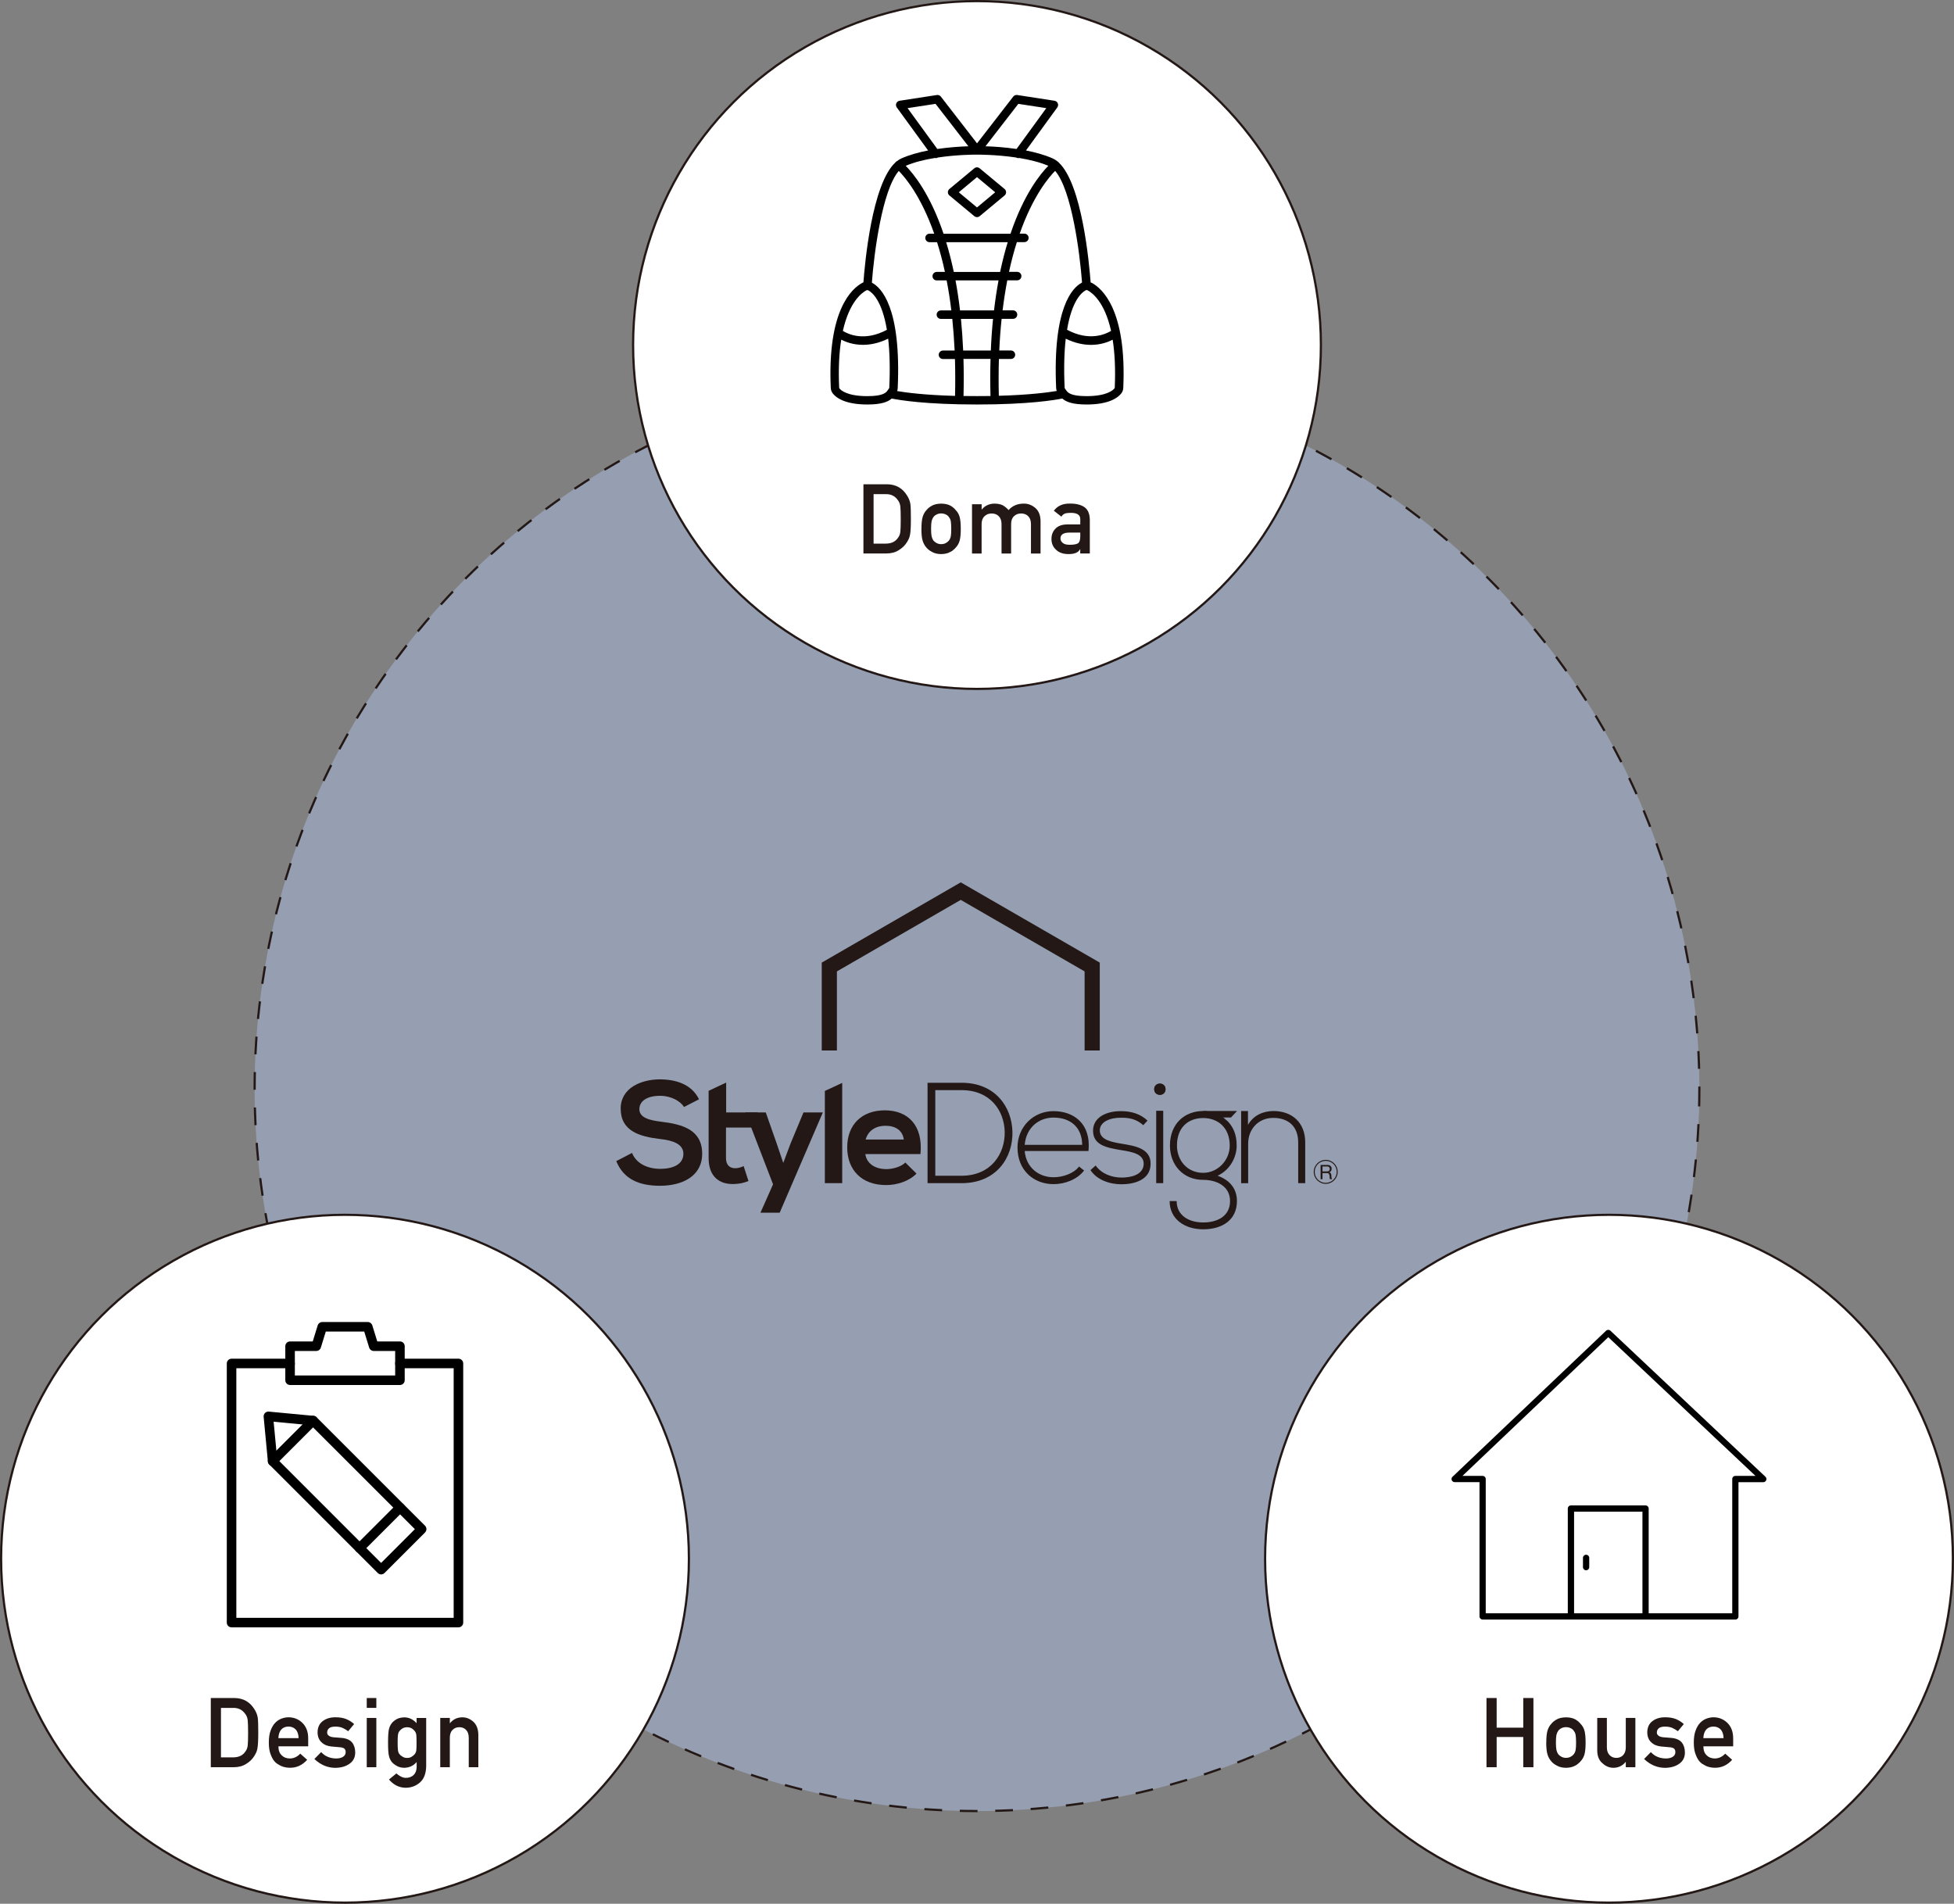 <?xml version="1.0" encoding="UTF-8"?><svg id="b" xmlns="http://www.w3.org/2000/svg" viewBox="0 0 442.16 430.78"><rect x="0" y="0" width="442.16" height="430.78" fill="#808080" stroke="none"/><g id="c"><circle cx="221.08" cy="246.35" r="163.46" style="fill:#959fb1;"/><circle cx="221.08" cy="246.35" r="163.46" style="fill:none; stroke:#231815; stroke-dasharray:0 0 4.01 4.01; stroke-miterlimit:10; stroke-width:.5px;"/><circle cx="221.08" cy="78.07" r="77.82" style="fill:#fff; stroke:#231815; stroke-miterlimit:10; stroke-width:.5px;"/><path d="m195.38,109.58h5.31c2.05.01,3.59.9,4.62,2.64.37.59.6,1.2.7,1.85.08.64.11,1.76.11,3.34,0,1.68-.06,2.86-.18,3.52-.06.34-.14.64-.25.9-.12.26-.26.53-.43.81-.44.74-1.06,1.35-1.85,1.83-.78.52-1.75.77-2.88.77h-5.15v-15.66Zm2.3,13.43h2.75c1.29,0,2.23-.46,2.81-1.37.26-.34.42-.76.49-1.28.06-.51.09-1.46.09-2.86s-.03-2.34-.09-2.93c-.08-.59-.28-1.07-.59-1.43-.64-.91-1.54-1.35-2.71-1.32h-2.75v11.2Z" style="fill:#231815;"/><path d="m208.51,119.66c0-1.18.09-2.08.28-2.71.19-.62.49-1.14.89-1.56.3-.37.71-.7,1.25-.99.53-.28,1.2-.42,2.03-.44.85.01,1.54.16,2.07.44.52.29.92.63,1.21,1,.43.42.73.94.91,1.56.17.63.26,1.53.26,2.71s-.09,2.07-.26,2.69c-.18.62-.49,1.15-.92,1.6-.14.16-.31.33-.51.48-.18.18-.41.33-.7.46-.53.31-1.22.47-2.07.48-.82-.01-1.5-.18-2.03-.48-.53-.28-.95-.59-1.25-.95-.4-.45-.7-.98-.89-1.6-.19-.62-.28-1.51-.28-2.69Zm6.74.02c0-.8-.04-1.38-.1-1.75-.07-.35-.21-.66-.43-.93-.16-.25-.4-.45-.71-.59-.3-.15-.65-.23-1.04-.23-.37,0-.71.08-1.02.23-.3.14-.54.34-.73.59-.19.27-.32.57-.41.93-.08.37-.12.94-.12,1.72s.04,1.34.12,1.7c.08.37.22.69.41.97.19.22.43.41.73.57.31.16.65.24,1.02.24.4,0,.74-.08,1.04-.24.31-.17.55-.36.71-.57.22-.28.36-.6.43-.97.07-.36.1-.92.1-1.68Z" style="fill:#231815;"/><path d="m219.96,114.1h2.17v1.18h.04c.74-.88,1.71-1.32,2.91-1.32.77.01,1.4.15,1.87.4.47.28.89.63,1.28,1.06.87-.99,2.04-1.48,3.51-1.46.92,0,1.77.33,2.54.98.76.66,1.15,1.63,1.18,2.9v7.41h-2.17v-6.65c0-.78-.21-1.38-.62-1.79-.42-.42-.95-.62-1.61-.62s-1.2.21-1.62.62c-.43.41-.64,1-.64,1.79v6.65h-2.17v-6.65c0-.78-.21-1.38-.62-1.79-.42-.42-.96-.62-1.62-.62s-1.19.21-1.61.62c-.44.41-.66,1-.66,1.79v6.65h-2.17v-11.15Z" style="fill:#231815;"/><path d="m244.46,124.26h-.04c-.2.38-.51.66-.94.84-.42.19-.99.28-1.73.28-1.21-.01-2.13-.34-2.79-.99-.69-.63-1.03-1.44-1.03-2.42s.3-1.71.89-2.33c.6-.63,1.47-.95,2.62-.97h3.01v-1.18c.01-.99-.72-1.46-2.22-1.44-.54,0-.97.06-1.28.17-.33.14-.58.37-.77.69l-1.71-1.34c.82-1.11,2.04-1.65,3.65-1.62,1.36-.01,2.44.25,3.25.79.81.56,1.22,1.52,1.24,2.88v7.62h-2.17v-.99Zm0-3.74h-2.61c-1.26.03-1.89.48-1.88,1.34,0,.38.16.7.49.97.31.29.83.44,1.55.44.91.01,1.55-.1,1.93-.33.34-.24.51-.77.51-1.61v-.81Z" style="fill:#231815;"/><circle cx="78.07" cy="352.71" r="77.82" style="fill:#fff; stroke:#231815; stroke-miterlimit:10; stroke-width:.5px;"/><path d="m47.7,384.23h5.31c2.05.01,3.59.9,4.62,2.64.37.59.6,1.2.7,1.85.08.64.11,1.76.11,3.34,0,1.68-.06,2.86-.18,3.52-.06.34-.14.64-.25.9-.12.26-.26.53-.43.81-.44.74-1.06,1.35-1.85,1.83-.78.52-1.75.77-2.88.77h-5.15v-15.66Zm2.3,13.43h2.75c1.29,0,2.23-.46,2.81-1.37.26-.34.42-.76.49-1.28.06-.51.09-1.46.09-2.86s-.03-2.34-.09-2.93c-.08-.59-.28-1.07-.59-1.43-.64-.91-1.54-1.35-2.71-1.32h-2.75v11.2Z" style="fill:#231815;"/><path d="m63,395.16c0,.9.25,1.58.75,2.04.46.47,1.08.71,1.83.71.88,0,1.67-.36,2.36-1.09l1.57,1.39c-1.1,1.22-2.4,1.82-3.89,1.8-.57,0-1.12-.09-1.66-.26-.27-.09-.53-.22-.79-.38-.27-.14-.52-.3-.76-.5-.46-.42-.83-1-1.11-1.74-.31-.72-.47-1.65-.47-2.79s.13-2.02.41-2.75c.27-.74.62-1.33,1.04-1.76.43-.44.91-.75,1.45-.95.53-.19,1.05-.29,1.56-.29,1.23.01,2.28.43,3.13,1.26.87.84,1.31,1.99,1.32,3.46v1.85h-6.74Zm4.57-1.85c-.03-.87-.25-1.53-.68-1.98-.42-.42-.95-.64-1.61-.64s-1.19.21-1.61.64c-.41.45-.64,1.1-.68,1.98h4.57Z" style="fill:#231815;"/><path d="m72.68,396.48c.88.95,2.02,1.43,3.42,1.43.63,0,1.14-.13,1.53-.38s.59-.6.59-1.05c0-.4-.12-.68-.35-.84-.24-.16-.57-.25-.97-.27l-1.92-.17c-.91-.09-1.65-.4-2.22-.95-.58-.53-.88-1.27-.9-2.22.01-1.15.41-2.01,1.18-2.58.75-.57,1.7-.86,2.85-.86.5,0,.95.03,1.34.1.4.07.77.17,1.11.3.67.28,1.26.66,1.79,1.13l-1.34,1.62c-.42-.31-.86-.57-1.32-.77-.46-.18-.99-.27-1.58-.27-.68,0-1.16.13-1.43.38-.29.25-.43.57-.43.97-.01.25.09.47.32.66.21.21.58.34,1.1.4l1.79.14c1.13.09,1.94.44,2.44,1.05.47.6.7,1.37.7,2.29-.01,1.08-.44,1.92-1.28,2.51-.83.6-1.9.91-3.2.93-1.76,0-3.35-.67-4.76-2l1.51-1.54Z" style="fill:#231815;"/><path d="m82.99,384.23h2.17v2.23h-2.17v-2.23Zm0,4.51h2.17v11.15h-2.17v-11.15Z" style="fill:#231815;"/><path d="m94.27,398.73c-.71.83-1.64,1.26-2.79,1.29-.7-.01-1.28-.17-1.75-.46-.49-.28-.86-.58-1.11-.9-.28-.37-.49-.81-.61-1.34-.13-.52-.2-1.52-.2-2.99s.07-2.51.2-3.04c.12-.52.33-.96.61-1.32.26-.35.63-.66,1.11-.94.46-.26,1.05-.4,1.75-.42,1.07,0,2,.44,2.79,1.32v-1.18h2.17v10.88c-.03,1.68-.5,2.91-1.4,3.7-.92.81-2.01,1.21-3.28,1.21-1.46-.03-2.71-.65-3.74-1.87l1.68-1.38c.28.27.6.49.96.68.37.21.75.32,1.14.33.74,0,1.34-.21,1.79-.64.44-.43.67-1.03.69-1.79v-1.14Zm-4.29-4.4c0,.86.03,1.44.08,1.77.05.34.16.62.34.84.15.2.37.38.67.55.28.2.64.3,1.06.3s.78-.1,1.06-.3c.28-.17.5-.35.65-.55.18-.22.3-.5.36-.84.04-.32.06-.91.06-1.77s-.02-1.47-.06-1.81c-.06-.34-.18-.61-.36-.82-.15-.2-.36-.4-.65-.59-.28-.17-.64-.25-1.06-.27-.42.01-.78.1-1.06.27-.3.19-.52.39-.67.59-.18.21-.29.48-.34.82-.06.34-.08.94-.08,1.81Z" style="fill:#231815;"/><path d="m99.62,388.74h2.17v1.18h.04c.71-.88,1.65-1.32,2.81-1.32.89,0,1.71.33,2.45.98.73.66,1.12,1.63,1.15,2.9v7.41h-2.17v-6.65c0-.78-.2-1.38-.6-1.79-.4-.42-.91-.62-1.53-.62s-1.14.21-1.54.62c-.41.41-.61,1-.61,1.79v6.65h-2.17v-11.15Z" style="fill:#231815;"/><circle cx="364.09" cy="352.71" r="77.82" style="fill:#fff; stroke:#231815; stroke-miterlimit:10; stroke-width:.5px;"/><path d="m344.69,393.05h-6.02v6.84h-2.3v-15.66h2.3v6.71h6.02v-6.71h2.3v15.66h-2.3v-6.84Z" style="fill:#231815;"/><path d="m349.9,394.3c0-1.18.09-2.08.28-2.71.19-.62.49-1.14.89-1.56.3-.37.71-.7,1.25-.99.53-.28,1.2-.42,2.03-.44.85.01,1.54.16,2.07.44.52.29.92.63,1.21,1,.43.42.73.94.91,1.56.17.63.26,1.53.26,2.71s-.09,2.07-.26,2.69c-.18.62-.49,1.15-.92,1.6-.14.16-.31.33-.51.48-.18.18-.41.33-.7.46-.53.31-1.22.47-2.07.48-.82-.01-1.5-.18-2.03-.48-.53-.28-.95-.59-1.25-.95-.4-.45-.7-.98-.89-1.6-.19-.62-.28-1.51-.28-2.69Zm6.74.02c0-.8-.04-1.38-.1-1.75-.07-.35-.21-.66-.43-.93-.16-.25-.4-.45-.71-.59-.3-.15-.65-.23-1.04-.23-.37,0-.71.08-1.02.23-.3.14-.54.34-.73.59-.19.27-.32.57-.41.93-.08.37-.12.94-.12,1.72s.04,1.34.12,1.7c.08.37.22.69.41.97.19.22.43.41.73.57.31.16.65.24,1.02.24.4,0,.74-.08,1.04-.24.31-.17.55-.36.71-.57.22-.28.36-.6.43-.97.07-.36.1-.92.1-1.68Z" style="fill:#231815;"/><path d="m361.44,388.74h2.17v6.65c0,.75.2,1.34.61,1.76.4.42.92.63,1.54.63s1.13-.21,1.53-.63c.4-.42.6-1.01.6-1.76v-6.65h2.17v11.15h-2.17v-1.19h-.04c-.71.88-1.65,1.32-2.8,1.32-.89-.01-1.7-.35-2.42-1.01-.78-.64-1.18-1.59-1.2-2.85v-7.42Z" style="fill:#231815;"/><path d="m373.57,396.48c.88.95,2.02,1.43,3.42,1.43.63,0,1.14-.13,1.53-.38s.59-.6.59-1.05c0-.4-.12-.68-.35-.84-.24-.16-.57-.25-.97-.27l-1.92-.17c-.91-.09-1.65-.4-2.22-.95-.58-.53-.88-1.27-.9-2.22.01-1.15.41-2.01,1.18-2.58.75-.57,1.7-.86,2.85-.86.5,0,.95.03,1.34.1.4.07.77.17,1.11.3.67.28,1.26.66,1.79,1.13l-1.34,1.62c-.42-.31-.86-.57-1.32-.77-.46-.18-.99-.27-1.58-.27-.68,0-1.16.13-1.43.38-.29.25-.43.57-.43.97-.01.25.09.47.32.66.21.21.58.34,1.1.4l1.79.14c1.13.09,1.94.44,2.44,1.05.47.6.7,1.37.7,2.29-.01,1.08-.44,1.92-1.28,2.51-.83.6-1.9.91-3.2.93-1.76,0-3.35-.67-4.76-2l1.51-1.54Z" style="fill:#231815;"/><path d="m385.45,395.16c0,.9.25,1.58.75,2.04.46.47,1.08.71,1.83.71.88,0,1.67-.36,2.36-1.09l1.57,1.39c-1.1,1.22-2.4,1.82-3.89,1.8-.57,0-1.12-.09-1.66-.26-.27-.09-.53-.22-.79-.38-.27-.14-.52-.3-.76-.5-.46-.42-.83-1-1.11-1.74-.31-.72-.47-1.65-.47-2.79s.13-2.02.41-2.75c.27-.74.62-1.33,1.04-1.76.43-.44.91-.75,1.45-.95.53-.19,1.05-.29,1.56-.29,1.23.01,2.28.43,3.13,1.26.87.84,1.31,1.99,1.32,3.46v1.85h-6.74Zm4.57-1.85c-.03-.87-.25-1.53-.68-1.98-.42-.42-.95-.64-1.61-.64s-1.19.21-1.61.64c-.41.45-.64,1.1-.68,1.98h4.57Z" style="fill:#231815;"/><path d="m154.78,250.49c-.78-1.3-2.92-2.53-5.39-2.53-3.18,0-4.71,1.33-4.71,3.02,0,1.98,2.34,2.53,5.06,2.86,4.74.58,9.15,1.82,9.15,7.24,0,5.06-4.48,7.24-9.54,7.24-4.64,0-8.21-1.43-9.9-5.58l3.57-1.85c1.01,2.5,3.64,3.6,6.39,3.6s5.23-.94,5.23-3.41c0-2.14-2.24-3.02-5.26-3.34-4.64-.55-8.93-1.78-8.93-6.88,0-4.67,4.61-6.59,8.8-6.62,3.54,0,7.21,1.01,8.93,4.51l-3.41,1.75Z" style="fill:#231815;"/><path d="m164.32,244.97v6.76h7.14v3.41h-7.18v6.94c0,1.53.84,2.27,2.08,2.27.62,0,1.33-.19,1.91-.49l1.1,3.38c-1.14.46-2.08.65-3.28.68-3.47.13-5.74-1.85-5.74-5.84v-15.25l3.96-1.86Z" style="fill:#231815;"/><path d="m186.2,251.72l-9.77,22.69h-4.35l2.85-6.42-6.26-16.27h4.61l2.43,6.91,1.53,4.51,1.66-4.41,2.92-7.01h4.38Z" style="fill:#231815;"/><path d="m190.58,245.04v22.69h-3.93v-20.87l3.93-1.82Z" style="fill:#231815;"/><path d="m195.81,261.14c.26,1.98,1.98,3.41,4.77,3.41,1.46,0,3.38-.55,4.28-1.49l2.53,2.5c-1.69,1.75-4.45,2.6-6.88,2.6-5.52,0-8.8-3.41-8.8-8.54s3.31-8.37,8.5-8.37,8.7,3.31,8.08,9.9h-12.5Zm8.7-3.28c-.26-2.08-1.88-3.12-4.15-3.12-2.14,0-3.89,1.04-4.48,3.12h8.63Z" style="fill:#231815;"/><path d="m229.1,256.11c.13,5.78-3.57,11.62-11.52,11.62h-7.69v-22.72h7.69c7.69,0,11.39,5.52,11.52,11.1Zm-17.46-9.44v19.38h5.94c6.75,0,9.87-5.06,9.77-9.93-.1-4.74-3.21-9.44-9.77-9.44h-5.94Z" style="fill:#231815;"/><path d="m230.24,259.71c0-4.8,3.64-8.28,8.15-8.28s8.54,2.76,7.92,9.02h-14.44c.32,3.76,3.21,5.94,6.52,5.94,2.11,0,4.58-.84,5.78-2.43l1.14.91c-1.56,2.04-4.35,3.08-6.91,3.08-4.51,0-8.15-3.15-8.15-8.24Zm14.64-.65c-.03-3.96-2.63-6.17-6.49-6.17-3.31,0-6.17,2.24-6.52,6.17h13.01Z" style="fill:#231815;"/><path d="m258.71,254.61c-1.62-1.43-3.21-1.69-5-1.69-2.5-.03-4.9.91-4.84,2.95.06,2.14,2.86,2.56,4.87,2.92,2.86.49,6.78.97,6.62,4.71-.1,3.54-3.76,4.48-6.59,4.48s-5.61-1.07-7.01-3.21l1.17-1.04c1.33,1.92,3.73,2.73,5.87,2.73,1.95,0,4.9-.52,5-3.05.06-2.31-2.6-2.76-5.23-3.18-3.12-.52-6.2-1.1-6.23-4.32-.03-3.15,3.12-4.51,6.36-4.48,2.34,0,4.38.65,5.97,2.14l-.97,1.04Z" style="fill:#231815;"/><path d="m263.74,246.47c0,1.69-2.56,1.69-2.56,0s2.56-1.69,2.56,0Zm-2.11,4.88v16.38h1.59v-16.38h-1.59Z" style="fill:#231815;"/><path d="m277.86,253.77c1.14,1.23,1.98,2.86,1.98,5.45,0,2.79-1.65,5.62-4.32,6.82,2.82,1.01,4.38,2.99,4.38,5.74,0,4.32-3.38,6.39-7.63,6.39s-7.6-2.34-7.6-6.39h1.59c0,3.28,2.79,4.84,6.01,4.84s6.07-1.43,6.07-4.84-3.08-4.8-6.07-4.8c-4.64,0-7.53-3.47-7.53-7.76,0-5,3.38-7.82,7.53-7.82,1.62,0,3.31.58,4.54,1.46m-10.48,6.36c0,3.31,2.27,6.17,5.94,6.17,3.31,0,6-2.86,6-6.17,0-4.06-2.69-6.23-6-6.23s-5.94,2.04-5.94,6.23Z" style="fill:#231815;"/><path d="m282.4,251.41v3.14c1.23-2.21,3.47-3.12,5.71-3.15,4.28,0,7.24,2.63,7.24,7.08v9.25h-1.59v-9.22c0-3.63-2.24-5.58-5.71-5.55-3.31.03-5.61,2.53-5.61,5.84v8.93h-1.59v-16.32h1.56Z" style="fill:#231815;"/><path d="m263.74,246.47c0,1.69-2.56,1.69-2.56,0s2.56-1.69,2.56,0Z" style="fill:#231815;"/><polygon points="272.27 252.87 278.55 252.87 279.92 251.4 272.27 251.4 272.27 252.87" style="fill:#231815;"/><polygon points="248.86 237.7 245.43 237.7 245.43 219.81 217.4 203.63 189.38 219.81 189.38 237.7 185.95 237.7 185.95 217.82 217.4 199.66 248.86 217.82 248.86 237.7" style="fill:#231815;"/><path d="m299.99,262.46c1.5,0,2.71,1.21,2.71,2.71s-1.21,2.71-2.71,2.71-2.71-1.21-2.71-2.71,1.22-2.71,2.71-2.71Zm2.49,2.71c0-1.38-1.11-2.49-2.49-2.49s-2.49,1.11-2.49,2.49,1.11,2.49,2.49,2.49,2.49-1.13,2.49-2.49Z" style="fill:#231815;"/><path d="m300.35,263.6c.31,0,.55.08.72.23s.26.36.26.62c0,.2-.04.37-.13.51-.09.15-.23.25-.43.3h0c.09.03.17.06.23.1.06.04.11.09.14.15.03.06.06.12.08.2.02.07.03.15.04.23,0,.08.01.16.01.24,0,.08.01.16.02.24.01.08.03.15.05.22.02.07.06.13.1.19h-.48s-.05-.08-.06-.14c-.01-.06-.02-.12-.02-.19,0-.07,0-.15,0-.23,0-.08-.01-.16-.03-.24-.01-.08-.03-.15-.05-.22-.02-.07-.05-.13-.09-.18-.04-.05-.09-.09-.15-.13-.06-.03-.15-.05-.25-.05h-1.05v1.38h-.43v-3.22h1.52Zm.09,1.46c.09-.01.17-.04.24-.09.07-.04.12-.1.16-.18.04-.07.06-.17.06-.29,0-.16-.05-.29-.14-.4-.09-.1-.24-.15-.44-.15h-1.06v1.12h.89c.1,0,.19,0,.28-.02Z" style="fill:#231815;"/><path d="m90.5,313.4h-24.86c-.6,0-1.08-.48-1.08-1.08v-7.7c0-.6.48-1.08,1.08-1.08h5.13l1.12-3.63c.14-.45.56-.76,1.03-.76h10.3c.47,0,.89.31,1.03.76l1.12,3.63h5.13c.6,0,1.08.48,1.08,1.08v7.7c0,.6-.48,1.08-1.08,1.08Zm-23.78-2.16h22.7v-5.54h-4.85c-.47,0-.89-.31-1.03-.76l-1.12-3.63h-8.7l-1.12,3.63c-.14.45-.56.76-1.03.76h-4.85v5.54Z"/><path d="m103.74,368.24h-51.34c-.6,0-1.08-.48-1.08-1.08v-58.63c0-.6.48-1.08,1.08-1.08h13.24c.6,0,1.08.48,1.08,1.08s-.48,1.08-1.08,1.08h-12.16v56.47h49.18v-56.47h-12.16c-.6,0-1.08-.48-1.08-1.08s.48-1.08,1.08-1.08h13.24c.6,0,1.08.48,1.08,1.08v58.63c0,.6-.48,1.08-1.08,1.08Z"/><path d="m86.24,356.26c-.29,0-.56-.11-.76-.32l-24.55-24.55c-.18-.18-.29-.41-.31-.66l-.96-10.13c-.03-.32.08-.64.31-.87.23-.23.54-.34.87-.31l10.13.96c.25.02.48.13.66.31l24.55,24.55c.42.42.42,1.11,0,1.53l-9.17,9.17c-.2.2-.48.32-.76.32Zm-23.51-26.12l23.51,23.52,7.64-7.64-23.52-23.51-8.44-.8.8,8.44Z"/><path d="m81.36,351.39c-.28,0-.55-.11-.76-.32-.42-.42-.42-1.11,0-1.53l9.17-9.17c.42-.42,1.11-.42,1.53,0,.42.42.42,1.11,0,1.53l-9.17,9.17c-.21.21-.49.32-.76.32Z"/><path d="m61.68,331.71c-.28,0-.55-.11-.76-.32-.42-.42-.42-1.11,0-1.53l9.17-9.17c.42-.42,1.11-.42,1.53,0,.42.42.42,1.11,0,1.53l-9.17,9.17c-.21.21-.49.32-.76.32Z"/><path d="m372.37,366.47c-.39,0-.71-.32-.71-.71v-23.69h-15.47v23.69c0,.39-.32.71-.71.71s-.71-.32-.71-.71v-24.4c0-.39.32-.71.71-.71h16.88c.39,0,.71.32.71.71v24.4c0,.39-.32.71-.71.71Z"/><path d="m392.69,366.47h-57.19c-.39,0-.71-.32-.71-.71v-30.38h-5.62c-.29,0-.55-.18-.66-.44-.11-.27-.04-.57.17-.77l34.76-33.06c.27-.26.7-.26.97,0l35.09,33.06c.21.2.28.5.17.77-.11.27-.37.45-.66.45h-5.62v30.38c0,.39-.32.71-.71.71Zm-56.49-1.41h55.78v-30.38c0-.39.32-.71.71-.71h4.55l-33.31-31.39-33,31.39h4.56c.39,0,.71.32.71.71v30.38Z"/><path d="m358.91,355.32c-.39,0-.71-.32-.71-.71v-2.09c0-.39.32-.71.71-.71s.71.32.71.71v2.09c0,.39-.32.71-.71.71Z"/><path d="m247.01,64c-.07-.04-.14-.07-.22-.1-.32-4.35-1.94-22.16-7.19-27.1,0-.01-.02-.03-.03-.04-.09-.12-.2-.21-.33-.27-.33-.27-.68-.48-1.03-.64-1.82-.81-3.94-1.39-6.05-1.8l7.09-9.74c.2-.27.24-.62.11-.93-.13-.31-.41-.53-.74-.58l-8.44-1.3c-.35-.05-.69.09-.9.36l-8.19,10.58-8.19-10.58c-.21-.28-.56-.41-.9-.36l-8.44,1.3c-.33.05-.61.27-.74.58-.13.31-.09.66.11.93l7.09,9.74c-2.11.41-4.23.99-6.05,1.8-.36.16-.71.38-1.04.64-.12.06-.23.15-.32.26,0,.01-.02.02-.03.04-5.26,4.93-6.88,22.75-7.2,27.1-.07.03-.15.06-.22.1-2.42,1.29-7.96,6.19-7.17,23.79.02.46.18.89.45,1.24.73.94,2.71,2.51,7.84,2.51,3.18,0,4.65-.59,5.5-1.35,1.74.36,7.65,1.35,19.3,1.35s17.56-1,19.3-1.35c.85.76,2.32,1.35,5.5,1.35,5.13,0,7.12-1.57,7.85-2.51.27-.35.43-.78.45-1.24.79-17.6-4.75-22.51-7.17-23.8Zm4.41,10.87c-1.24.76-4.94,2.45-9.96-.25,1.1-6.62,3.32-8.45,4.21-8.93.07-.04.14-.05.22-.05,0,0,0,0,0,0,0,0,0,0,0,0,.08,0,.15.02.22.05,1.1.59,3.86,2.68,5.31,9.18Zm-30.34,14.76c-1.06,0-2.08,0-3.05-.02.07-2.94.07-5.74-.01-8.39h6.12c-.08,2.65-.08,5.44-.01,8.39-.97.02-1.98.02-3.05.02Zm-23.68-25.62s-.07-.04-.11-.06c.49-6.59,2.33-20.91,6.09-25.27,1.41,1.42,5,5.63,8.02,14.2h-1.06c-.53,0-.96.43-.96.96s.43.96.96.96h1.7c.64,2.02,1.25,4.26,1.78,6.73h-1.85c-.53,0-.96.43-.96.96s.43.96.96.96h2.24c.41,2.1.77,4.36,1.06,6.79h-2.36c-.53,0-.96.43-.96.96s.43.96.96.96h2.58c.23,2.25.41,4.63.53,7.16h-2.64c-.53,0-.96.43-.96.96s.43.96.96.96h2.71c.08,2.63.09,5.41.02,8.34-6.93-.19-11.14-.76-13.1-1.09.08-.21.12-.44.13-.67.82-18.27-3.75-22.73-5.75-23.8Zm14.11-28.26c.08.02.15.03.23.03.17,0,.34-.05.5-.14,4.36-.65,8.35-.66,8.81-.65,0,0,0,0,.01,0,.02,0,.03,0,.03,0,.07,0,4.24-.03,8.83.65.15.09.33.14.5.14.08,0,.15,0,.23-.03,2.28.38,4.62.94,6.57,1.77-1.78,1.8-5.52,6.37-8.56,15.37h-15.15c-3.04-8.99-6.79-13.57-8.56-15.37,1.95-.83,4.29-1.4,6.57-1.77Zm5.73,34.49c-.28-2.42-.63-4.68-1.02-6.79h9.73c-.39,2.11-.74,4.37-1.02,6.79h-7.68Zm7.47,1.92c-.23,2.25-.4,4.64-.5,7.16h-6.26c-.11-2.52-.28-4.9-.5-7.16h7.26Zm-8.88-10.62c-.52-2.46-1.1-4.69-1.72-6.73h13.92c-.62,2.03-1.2,4.27-1.72,6.73h-10.49Zm10.22,19.69h2.71c.53,0,.96-.43.96-.96s-.43-.96-.96-.96h-2.64c.11-2.52.29-4.91.53-7.16h2.58c.53,0,.96-.43.96-.96s-.43-.96-.96-.96h-2.36c.3-2.42.66-4.68,1.06-6.79h2.24c.53,0,.96-.43.96-.96s-.43-.96-.96-.96h-1.85c.54-2.47,1.14-4.71,1.78-6.73h1.7c.53,0,.96-.43.96-.96s-.43-.96-.96-.96h-1.06c3.02-8.57,6.61-12.78,8.02-14.2,3.76,4.36,5.6,18.68,6.09,25.27-.04.02-.08.04-.11.06-2,1.07-6.57,5.53-5.75,23.8.01.23.06.46.13.67-1.96.33-6.17.9-13.1,1.09-.07-2.93-.06-5.71.02-8.34Zm4.38-57.73l6.33.97-6.73,9.24c-2.77-.41-5.36-.56-7.03-.61l7.43-9.6Zm-25.06.97l6.33-.97,7.43,9.6c-1.68.05-4.26.21-7.03.61l-6.73-9.24Zm-9.33,41.23c.07-.04.15-.05.22-.05s.15.02.22.05c.89.47,3.11,2.31,4.21,8.93-5.06,2.71-8.72,1.02-9.96.25,1.45-6.5,4.21-8.59,5.31-9.18Zm-6.11,22.17s-.04-.09-.04-.15c-.2-4.44.01-8,.47-10.86,1.07.55,2.75,1.17,4.91,1.17,1.65,0,3.57-.36,5.71-1.4.33,2.89.46,6.52.25,11.09,0,.06-.02.11-.05.15-.08.1-.15.22-.24.34-.37.57-.93,1.43-4.68,1.43-4.6,0-6.01-1.35-6.33-1.77Zm62.32-.15c0,.06-.02.11-.05.15-.32.41-1.73,1.77-6.33,1.77-3.75,0-4.31-.86-4.68-1.43-.08-.12-.16-.24-.24-.34-.03-.03-.04-.09-.04-.15-.21-4.57-.08-8.2.25-11.08,2.13,1.03,4.06,1.4,5.71,1.4,2.16,0,3.84-.62,4.91-1.17.45,2.86.67,6.42.47,10.86Z"/><path d="m214.85,44.24l5.62,4.67c.18.15.4.22.61.22s.43-.07.61-.22l5.62-4.67c.22-.18.35-.45.35-.74s-.13-.55-.35-.74l-5.62-4.67c-.36-.3-.87-.3-1.23,0l-5.62,4.67c-.22.18-.35.45-.35.74s.13.55.35.74Zm6.23-4.16l4.12,3.43-4.12,3.43-4.12-3.43,4.12-3.43Z"/></g></svg>